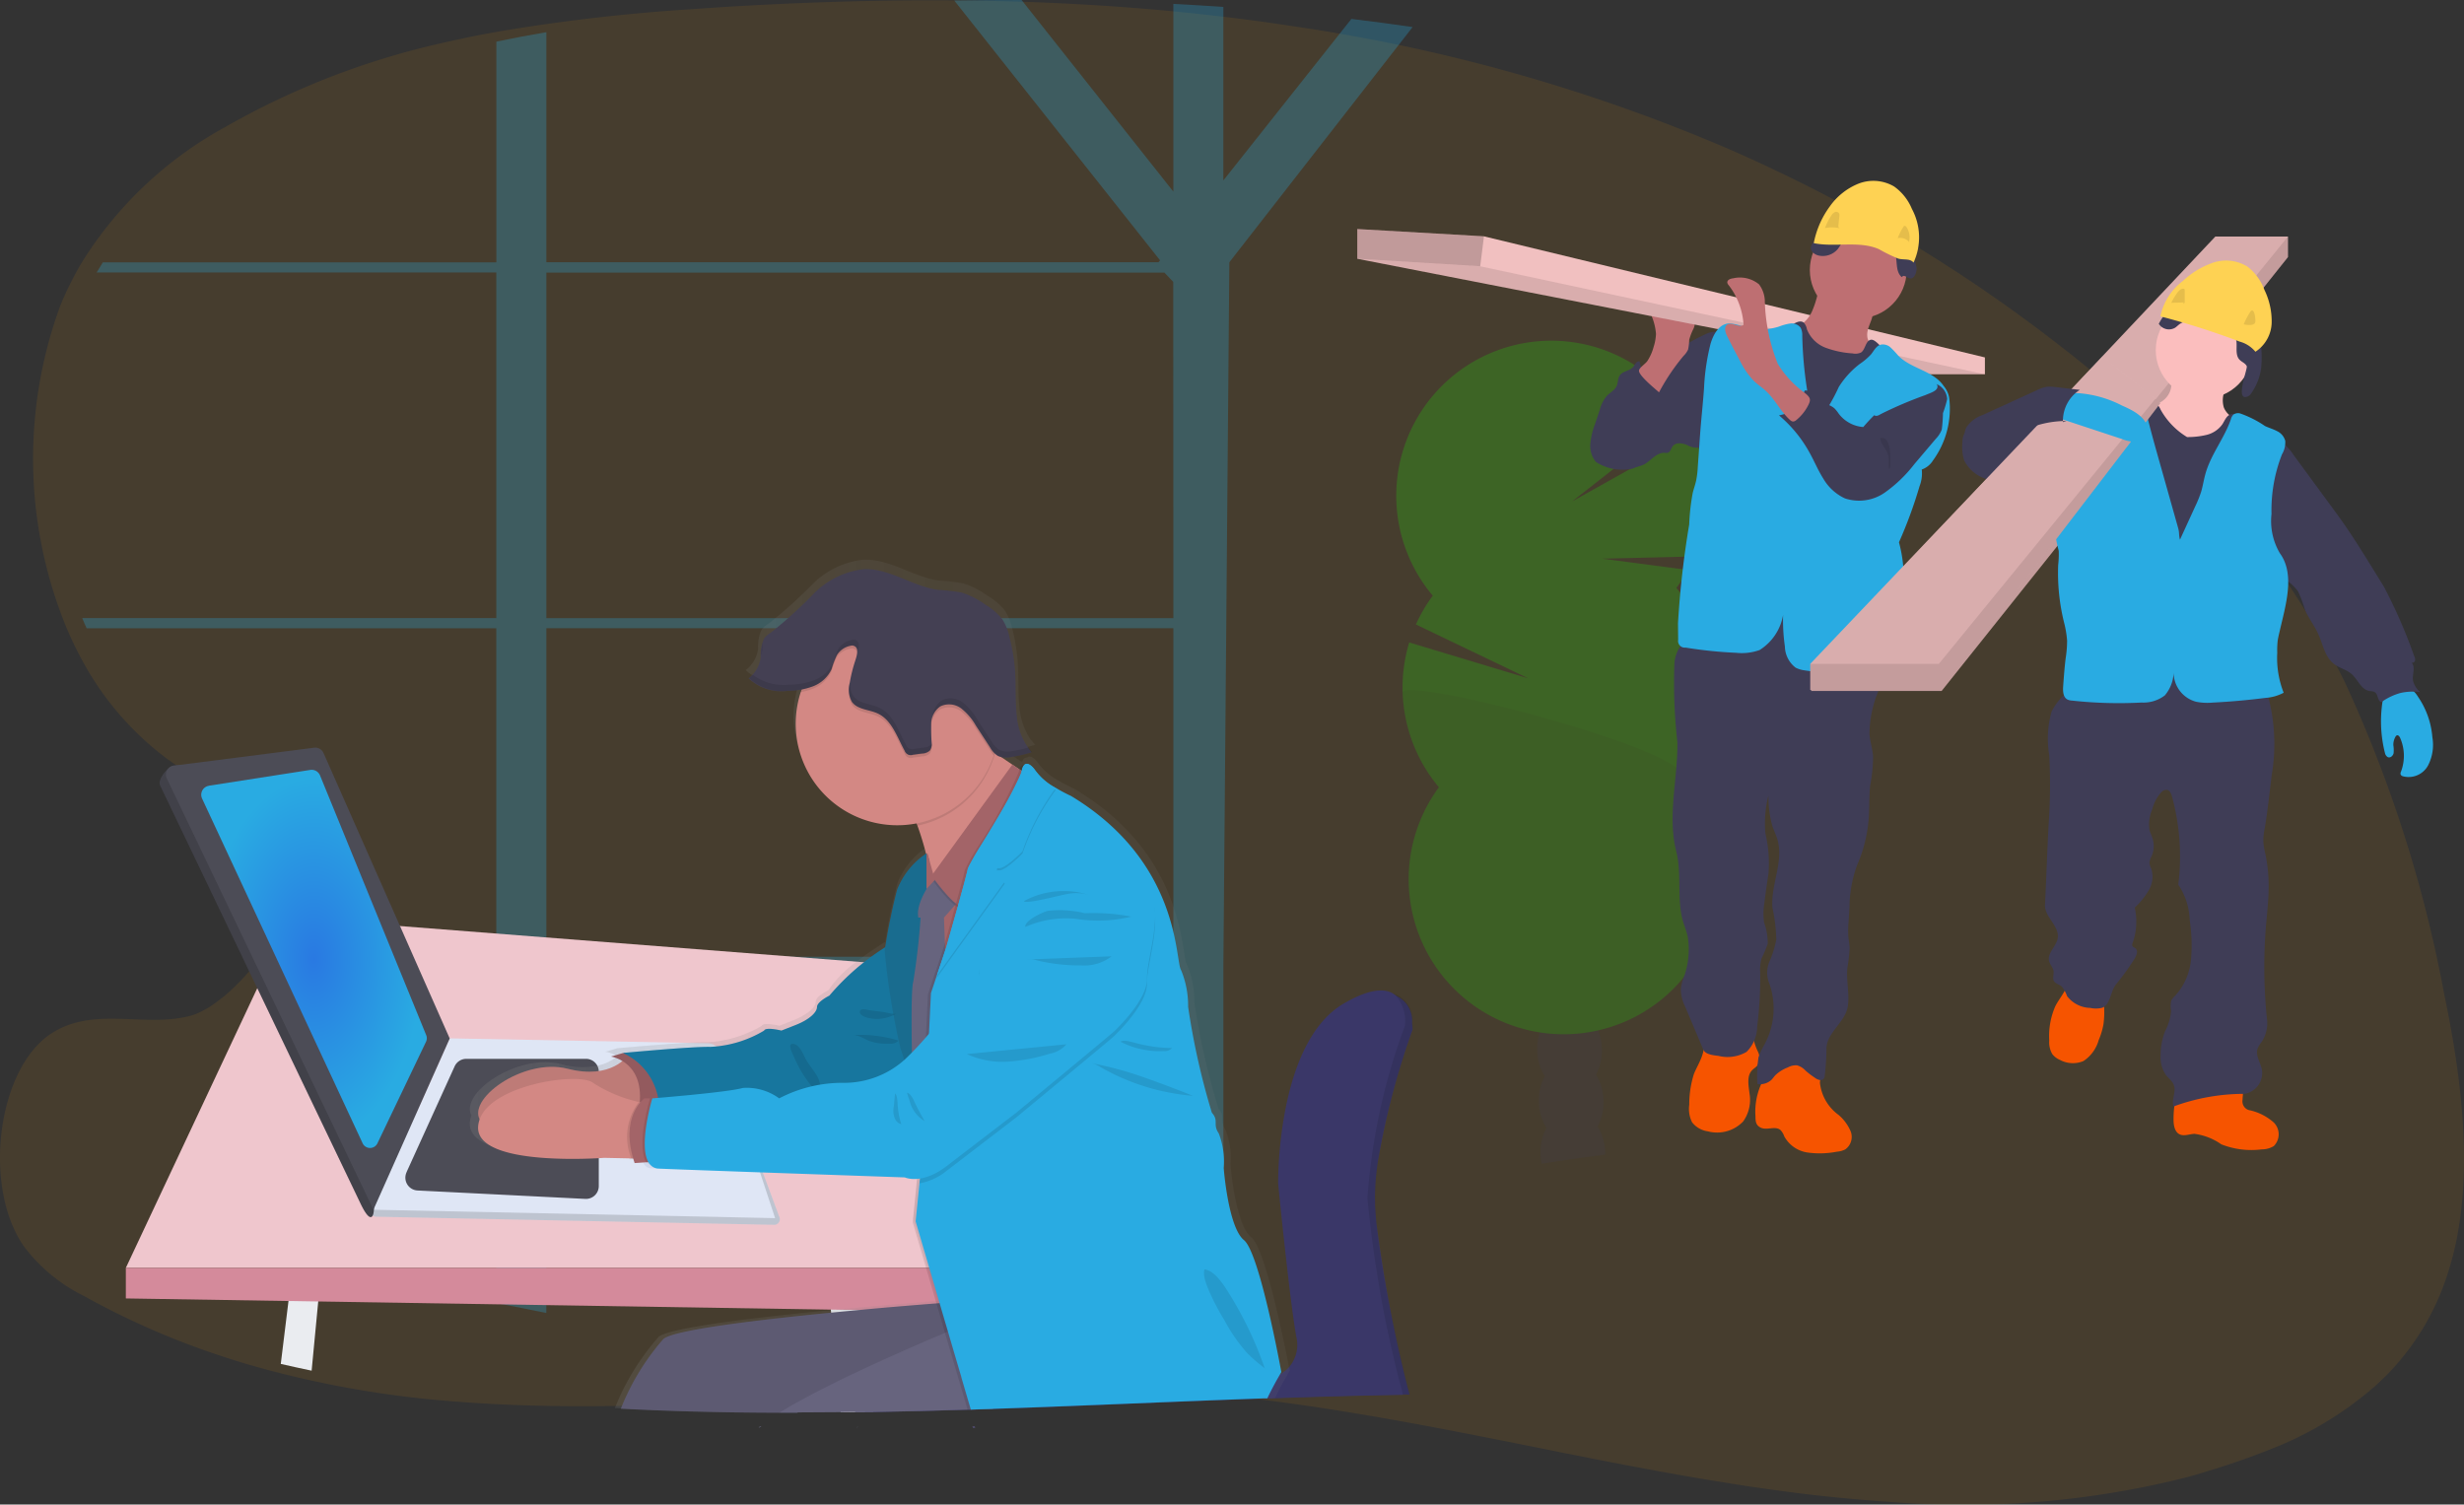 <svg xmlns="http://www.w3.org/2000/svg" xmlns:xlink="http://www.w3.org/1999/xlink" width="87.819" height="53.623" viewBox="0 0 87.819 53.623">
  <rect x="0" y="0" width="87.819" height="53.623" fill="#333333" stroke="none"/>
  <defs>
    <radialGradient id="radial-gradient" cx="0.5" cy="0.5" r="0.5" gradientUnits="objectBoundingBox">
      <stop offset="0" stop-color="#2979e2"/>
      <stop offset="0.96" stop-color="#29abe2"/>
      <stop offset="1" stop-color="#29abe2"/>
    </radialGradient>
    <linearGradient id="linear-gradient" y1="0.5" x2="1" y2="0.5" gradientUnits="objectBoundingBox">
      <stop offset="0" stop-color="gray" stop-opacity="0.251"/>
      <stop offset="0.54" stop-color="gray" stop-opacity="0.122"/>
      <stop offset="1" stop-color="gray" stop-opacity="0.102"/>
    </linearGradient>
  </defs>
  <g id="グループ_3839" data-name="グループ 3839" transform="translate(-4997.286 -12686.311)">
    <g id="グループ_3699" data-name="グループ 3699" transform="translate(4997.286 12686.311)">
      <g id="undraw_design_tools_-42-tf" transform="translate(0 0)">
        <path id="パス_5080" data-name="パス 5080" d="M105.114,255.027A9.022,9.022,0,0,1,103.379,258c-.1.117-.207.231-.314.341q-.215.216-.441.423a12.607,12.607,0,0,1-3.873,2.311q-.546.216-1.1.405-.464.16-.929.3l-.353.108c-.118.037-.253.072-.377.108l-.179.048a32.557,32.557,0,0,1-10.486.855l-.167-.012-.268-.019q-1.074-.08-2.151-.2l-.272-.031-.12-.014q-.6-.072-1.207-.158-.8-.108-1.593-.238l-.069-.011-.056-.01h0c-1.9-.3-3.8-.671-5.7-1.047l-.269-.054-.484-.1-.407-.081h0l-.121-.024q-.964-.193-1.928-.381l-.1-.021c-1.207-.236-2.421-.463-3.631-.67l-.158-.027h0q-.743-.126-1.485-.24l-.377-.057-.5-.072c-1.39-.2-2.78-.354-4.167-.453q-1-.071-2.005-.108-.83-.027-1.66-.031-1.126-.008-2.256.018H54c-1.061.025-2.125.068-3.19.12l-.192.009h-.063c-2.263.114-4.526.266-6.784.375l-.551.026h-.08q-1.177.054-2.351.083h-.466l-.35.007q-.545.008-1.089.009h-.444c-1.329-.005-2.653-.047-3.969-.145l-.146-.012a36.064,36.064,0,0,1-7.567-1.345q-.385-.115-.769-.241a28.106,28.106,0,0,1-5.039-2.188,5.982,5.982,0,0,1-2.137-1.771c-1.491-2.155-.931-6.375,1.009-7.6,1.517-.96,3.294-.179,4.926-.612a1.932,1.932,0,0,0,.3-.108,3.566,3.566,0,0,0,.6-.356c.066-.047.133-.1.2-.151a5.178,5.178,0,0,0,.447-.39,7.781,7.781,0,0,0,.679-.736q.143-.175.279-.362a7.644,7.644,0,0,0,.824-1.408,5.942,5.942,0,0,0,.226-.608c.035-.108.067-.224.094-.336a4.256,4.256,0,0,0,.09-.5,2.892,2.892,0,0,0-.594-2.239,1.79,1.79,0,0,0-.151-.163,2.287,2.287,0,0,0-.327-.27c-.046-.031-.094-.061-.142-.09a14.691,14.691,0,0,0-2.329-.862h0a3.38,3.38,0,0,1-.667-.331c-.137-.09-.272-.185-.406-.284h0l-.035-.028h0a10.728,10.728,0,0,1-2.942-3.448,12.255,12.255,0,0,1-.548-1.136c-.051-.118-.1-.24-.146-.362a15.833,15.833,0,0,1-.083-11.15,11.564,11.564,0,0,1,.558-1.17q.1-.184.206-.362a13.814,13.814,0,0,1,5.1-4.82,27.889,27.889,0,0,1,7.959-3.049q.83-.189,1.66-.338a65.574,65.574,0,0,1,6.986-.817q3.264-.236,6.557-.3,1.116-.022,2.234-.018,2.519,0,5.038.139.83.045,1.66.108,2.128.157,4.248.431,1.018.131,2.032.29a61.974,61.974,0,0,1,15.12,4.286q.834.36,1.66.754a54.3,54.3,0,0,1,6.065,3.348q.281.18.56.362,1.855,1.215,3.657,2.619a41.9,41.9,0,0,1,4.572,4.094q.854.894,1.66,1.866a31.094,31.094,0,0,1,2.649,3.732q.109.18.215.362.552.947,1.049,1.962a46.939,46.939,0,0,1,3.5,10.977C105.764,248.085,106.233,251.878,105.114,255.027Z" transform="translate(-17.965 -209.369)" fill="#f69c00" opacity="0.1"/>
        <path id="パス_5081" data-name="パス 5081" d="M88.414,218.658l6.532-8.384q-1.089-.159-2.182-.29L88.2,215.741v-6.184q-.891-.062-1.782-.108v6.69l-5.409-6.829q-1.2,0-2.4.018l7.335,9.26-.054.069H64.072v-8.2q-.891.15-1.782.338v7.865H48.265q-.114.178-.221.362H62.288V231.34H47.53c.05.122.1.243.157.362h14.6V243.41H55.106q-.146.187-.3.362h7.482v11.981q.891.169,1.782.353V243.772H86.419v15.012q.891,0,1.782.031V243.772ZM86.419,243.41H64.072V231.7H86.419Zm0-12.067H64.072V219.027H86.1l.314.33ZM88.2,243.41v0Zm0-12.067Z" transform="translate(-44.599 -209.31)" fill="#29abe2" opacity="0.28"/>
        <path id="パス_5082" data-name="パス 5082" d="M315.052,679.24a.155.155,0,0,1-.012.036h0a.1.1,0,0,1,.013-.036Z" transform="translate(-284.486 -628.394)" fill="#eaecf0"/>
        <path id="パス_5083" data-name="パス 5083" d="M307.29,635.235h-.666l-.5.006-.055-.568-.051-.539-.235-2.458-.008-.075v-.033l-.066-.692,1.006-.377.123,1,.009.074v.009l.249,2.036.076.625.044.363.038.311v.011Z" transform="translate(-276.161 -584.905)" fill="#eaecf0"/>
        <path id="パス_5084" data-name="パス 5084" d="M335.28,507.2l.012.036h-.08l-.012-.036Z" transform="translate(-300.539 -456.355)" fill="#3a3768"/>
        <path id="パス_5085" data-name="パス 5085" d="M439.4,679.55Z" transform="translate(-395.447 -628.67)" fill="#3a3768"/>
        <path id="パス_5086" data-name="パス 5086" d="M337.116,537.4v.046a27.731,27.731,0,0,0-1.246,4.759q-.031.216-.052.431c-.015.152-.027.3-.033.445-.009.169-.011.333-.006.489v.108c0,.072.008.147.012.223s.011.153.017.233.013.15.02.226a49.789,49.789,0,0,0,1.112,5.841s.029.094.067.253h-.243c-1.516.025-3.035.068-4.555.12l-.274.009h-.091c-3.232.114-6.464.266-9.688.375l-.788.026h-.114q-1.681.054-3.358.083h-.3a1.811,1.811,0,0,1,.261-.294,1.886,1.886,0,0,1,.264-.2,5.94,5.94,0,0,1,1.654-.71,1.319,1.319,0,0,1,.378-.046l.754.015h.116l1.157.023,9.925.2h.025l.07-.014a1.848,1.848,0,0,0,.335-.119,1.176,1.176,0,0,0,.707-.914c0-.033.009-.069.011-.108a1.276,1.276,0,0,0,0-.157.536.536,0,0,0-.009-.115c-.009-.04-.011-.08-.018-.121-.239-1.337-.646-5.453-.646-5.453v.013s0-.176.01-.471v-.136c0-.066.008-.137.012-.215,0-.046.007-.094.01-.143.005-.072.012-.147.018-.224a.068.068,0,0,1,0-.014q.007-.073.013-.149v-.016c.161-1.589.666-4.1,2.263-5.037a2.208,2.208,0,0,1,1.571-.441.966.966,0,0,1,.622.943v.063a1.566,1.566,0,0,1,.015.182Z" transform="translate(-286.77 -500.751)" fill="#3a3768"/>
        <path id="パス_5087" data-name="パス 5087" d="M315.052,679.24a.155.155,0,0,1-.012.036h0a.1.1,0,0,1,.013-.036Z" transform="translate(-284.486 -628.394)" opacity="0.1"/>
        <path id="パス_5088" data-name="パス 5088" d="M335.28,507.2l.012.036h-.08l-.012-.036Z" transform="translate(-300.539 -456.355)" opacity="0.1"/>
        <path id="パス_5089" data-name="パス 5089" d="M439.4,679.55Z" transform="translate(-395.447 -628.67)" opacity="0.1"/>
        <path id="パス_5090" data-name="パス 5090" d="M337.054,537.061v.033a29.318,29.318,0,0,0-1.144,4.147h0q-.039.215-.071.417c-.011.069-.02.138-.03.207q-.031.216-.052.431c-.015.152-.027.3-.033.445-.009.169-.011.333-.007.489v.108c0,.072.008.147.012.223s.011.154.017.233.013.15.02.226.015.15.024.225c.034.3.078.625.127.95.337,2.195.961,4.653.961,4.653s.031.1.069.265H336.7c-1.516.025-3.035.068-4.555.12l-.274.009h-.091c-3.232.114-6.464.266-9.688.375l-.788.026h-.114q-1.681.054-3.358.083h-.306a1.852,1.852,0,0,1,.269-.3,1.778,1.778,0,0,1,.265-.207,6.007,6.007,0,0,1,1.654-.71,1.356,1.356,0,0,1,.378-.045l.754.015h.116l1.16.023,9.933.2h.017a.273.273,0,0,0,.078-.016,1.741,1.741,0,0,0,.337-.122,1.175,1.175,0,0,0,.7-.9c0-.033.009-.069.011-.108a1.276,1.276,0,0,0,0-.157.534.534,0,0,0-.009-.115c-.009-.04-.011-.087-.018-.133-.239-1.337-.646-5.453-.646-5.453s0-.176.01-.471v-.136c0-.066.008-.137.012-.215,0-.046.006-.094.01-.143.005-.072.012-.146.018-.224a.067.067,0,0,1,0-.014l.013-.149v-.016c.019-.2.045-.412.078-.635.224-1.56.784-3.6,2.181-4.417a2.248,2.248,0,0,1,1.545-.447.959.959,0,0,1,.646.962v.063A1.571,1.571,0,0,1,337.054,537.061Z" transform="translate(-286.707 -500.41)" opacity="0.1"/>
        <path id="パス_5091" data-name="パス 5091" d="M315.052,679.24a.155.155,0,0,1-.012.036h0a.1.1,0,0,1,.013-.036Z" transform="translate(-284.486 -628.394)" fill="#3a3768"/>
        <path id="パス_5092" data-name="パス 5092" d="M335.28,507.2l.012.036h-.08l-.012-.036Z" transform="translate(-300.539 -456.355)" fill="#3a3768"/>
        <path id="パス_5093" data-name="パス 5093" d="M439.4,679.55Z" transform="translate(-395.447 -628.67)" fill="#3a3768"/>
        <path id="パス_5094" data-name="パス 5094" d="M333.8,536.249a22.129,22.129,0,0,0-1.338,6.141,42.514,42.514,0,0,0,1.166,6.62s.047.152.1.394c-1.516.025-3.035.068-4.555.12l-.274.009h-.09c-3.232.114-6.464.266-9.688.375l-.788.026h-.114q-1.681.054-3.358.083h-.666a1.939,1.939,0,0,1,.591-.622l.029-.02a6,6,0,0,1,1.653-.7,1.358,1.358,0,0,1,.378-.045l1,.019h.116l1.2.024,9.67.193a1.629,1.629,0,0,0,.4-.13,1.151,1.151,0,0,0,.123-.066h0a1.294,1.294,0,0,0,.323-.264,1.221,1.221,0,0,0,.249-1.078c-.24-1.337-.646-5.453-.646-5.453s-.069-5.008,2.332-6.414c.97-.568,1.515-.548,1.82-.323a.2.2,0,0,1,.026.019A1.4,1.4,0,0,1,333.8,536.249Z" transform="translate(-283.727 -499.69)" fill="#3a3768"/>
        <path id="パス_5095" data-name="パス 5095" d="M125.713,631.007l-.039.4-.235,2.466q-.551-.115-1.1-.241l.275-2.242.093-.762Z" transform="translate(-114.332 -585.021)" fill="#eaecf0"/>
        <path id="パス_5096" data-name="パス 5096" d="M55.12,351.278l5.868-12.488,23.635,1.843L86.8,351.278Z" transform="translate(-50.635 -306.089)" fill="#efc6cd"/>
        <path id="パス_5097" data-name="パス 5097" d="M55.12,455.789V454.7H86.8v1.592Z" transform="translate(-50.635 -409.511)" fill="#d48a9b"/>
        <path id="パス_5098" data-name="パス 5098" d="M154.05,559.191l14.174.289a.2.2,0,0,0,.191-.258l-2.21-5.96-9.547-.182-2.824,5.781a.235.235,0,0,0,.215.33Z" transform="translate(-140.631 -515.826)" fill="#dfe6f5"/>
        <path id="パス_5099" data-name="パス 5099" d="M154.05,559.191l14.174.289a.2.2,0,0,0,.191-.258l-2.21-5.96-9.547-.182-2.824,5.781a.235.235,0,0,0,.215.33Z" transform="translate(-140.631 -515.826)" opacity="0.15"/>
        <path id="パス_5100" data-name="パス 5100" d="M154.94,556.944l14.321.3-1.947-5.9a.486.486,0,0,0-.451-.334l-9.2-.174Z" transform="translate(-141.635 -513.828)" fill="#dfe6f5"/>
        <path id="パス_5101" data-name="パス 5101" d="M165.584,561.614l1.716-3.776a.458.458,0,0,1,.416-.267h4.265a.456.456,0,0,1,.456.456v4.08a.457.457,0,0,1-.478.456l-5.983-.3a.456.456,0,0,1-.392-.643Z" transform="translate(-151.096 -519.833)" fill="#4c4c56"/>
        <path id="パス_5102" data-name="パス 5102" d="M244,570.138l.073-2.155a.331.331,0,0,1,.33-.323h1.261a.33.33,0,0,1,.323.274l.371,2.143a.331.331,0,0,1-.323.387l-1.706.015a.33.33,0,0,1-.329-.341Z" transform="translate(-221.098 -528.836)" fill="#d1d9ec"/>
        <path id="パス_5103" data-name="パス 5103" d="M84.758,457.273l4.752-.4a.323.323,0,0,1,.338.191l4.494,10.172-2.508,5.631c.079-.177.137,1.2-.431.006l-7.142-14.9C84.165,457.778,84.535,457.3,84.758,457.273Z" transform="translate(-78.557 -429.986)" fill="#4c4c56"/>
        <path id="パス_5104" data-name="パス 5104" d="M84.758,457.273l4.752-.4a.323.323,0,0,1,.338.191l4.494,10.172-2.508,5.631c.079-.177.137,1.2-.431.006l-7.142-14.9C84.165,457.778,84.535,457.3,84.758,457.273Z" transform="translate(-78.557 -429.986)" opacity="0.15"/>
        <path id="パス_5105" data-name="パス 5105" d="M86.617,455.275l4.994-.638a.323.323,0,0,1,.338.191L96.445,465l-2.719,6.1-7.363-15.366a.323.323,0,0,1,.255-.462Z" transform="translate(-80.417 -427.987)" fill="#4c4c56"/>
        <path id="パス_5106" data-name="パス 5106" d="M98.284,462.529l3.61-.562a.323.323,0,0,1,.35.2l3.782,9.251a.293.293,0,0,1-.006.237l-1.731,3.618a.292.292,0,0,1-.529,0l-5.72-12.282a.323.323,0,0,1,.245-.459Z" transform="translate(-90.836 -434.526)" fill="url(#radial-gradient)"/>
        <path id="パス_5107" data-name="パス 5107" d="M439.4,679.55Z" transform="translate(-395.447 -628.67)" fill="#fff"/>
        <path id="パス_5108" data-name="パス 5108" d="M216.1,421.377s-.074.123-.183.323l-.01.018c-.1.172-.215.4-.336.646l-.274.009h-.09c-3.232.114-6.464.266-9.688.375l-.788.026h-.114q-1.681.054-3.358.083h-.666l-.5.006q-.779.008-1.555.009h-.616c-1.9-.005-3.789-.047-5.668-.145l-.209-.012a8.707,8.707,0,0,1,1.567-2.543c.415-.323,3.394-.682,6.134-.945l.289-.028h.006l.765-.071c1.048-.1,2-.173,2.678-.226l.062-.005-.353-1.185-.512-1.724.145-1.448.012-.116h-.016a.952.952,0,0,1-.431-.054l-5.117-.177h-.093l-1.965-.07h0c-1.054-.038-1.8-.066-1.832-.071a.463.463,0,0,1-.09-.025.406.406,0,0,1-.125-.075.5.5,0,0,1-.108-.129h-.069l-.278.018-.141.01c-.005-.015-.01-.03-.015-.044-.013-.042-.026-.082-.038-.123h-.074l-.97-.021h-.017a12.081,12.081,0,0,1-3.809-.285h0c-.479-.175-.8-.439-.774-.834a.9.9,0,0,1,.056-.263c-.42-.785,1.632-2.218,3.2-1.823a2.769,2.769,0,0,0,1.3.054,1.672,1.672,0,0,0,.646-.294c.019-.014.037-.028.053-.042-.026-.016-.053-.03-.078-.043a1.2,1.2,0,0,0-.342-.118l.424-.124h.006s1.508-.138,2.49-.193h.006c.292-.015.539-.025.685-.02a4.218,4.218,0,0,0,1.96-.586c.054-.142.629,0,.629,0l.5-.2c.5-.2.791-.461.791-.657s.449-.408.449-.408a4.248,4.248,0,0,1,1.017-1.029c.361-.279.736-.528,1.014-.7a20.451,20.451,0,0,1,.431-2.073,2.7,2.7,0,0,1,.994-1.262l.078-.052a5.586,5.586,0,0,0-.237-.789.608.608,0,0,0-.026-.065c-.022-.051-.044-.1-.067-.147l-.033-.065c-.055.011-.108.02-.166.028a3.775,3.775,0,0,1-.539.04,3.7,3.7,0,0,1-3.572-2.694v-.006a3.648,3.648,0,0,1-.129-.97,3.547,3.547,0,0,1,.123-.931h0c.016-.065.036-.128.056-.192a.17.17,0,0,1,.008-.022c.01-.029.019-.059.03-.088a3.777,3.777,0,0,1-.482.042h-.108a2.279,2.279,0,0,1-.9-.15h0a1.224,1.224,0,0,1-.2-.108l-.009-.006a1.013,1.013,0,0,1-.222-.176,1.142,1.142,0,0,0,.439-.763,1.406,1.406,0,0,1,.129-.682.978.978,0,0,1,.252-.215,16.1,16.1,0,0,0,1.546-1.39,3.02,3.02,0,0,1,1.842-.884c.935-.029,1.758.622,2.685.745a7.269,7.269,0,0,1,.854.1,2.942,2.942,0,0,1,.867.44,2.178,2.178,0,0,1,.618.526,1.854,1.854,0,0,1,.252.6,6.66,6.66,0,0,1,.215,1.38c.025.488,0,.979.052,1.464a2.511,2.511,0,0,0,.414,1.178h.014a1.616,1.616,0,0,0,.134.164c-.092.029-.183.055-.277.078a4.366,4.366,0,0,1-.473.094,1.38,1.38,0,0,1-.221.018.659.659,0,0,1-.153-.014l.095.064.263.177h0l.1.066.2.133c.045-.133.108-.168.18-.159.147-.138.365.161.365.161a2.163,2.163,0,0,0,.778.671,6.154,6.154,0,0,0,.553.289c4.026,2.4,3.771,5.989,4.008,6.274a3.258,3.258,0,0,1,.252,1.314,25.947,25.947,0,0,0,.862,3.8c.268.3.017.408.251.747a2.775,2.775,0,0,1,.18,1.243s.162,2.132.737,2.594c.516.415,1.206,3.9,1.342,4.618Z" transform="translate(-170.131 -372.531)" fill="url(#linear-gradient)"/>
        <path id="パス_5109" data-name="パス 5109" d="M194.959,556.44s-.559.88-2.143.475-3.679,1.127-3.081,1.883,4.454-.216,4.454-.216l1.479-.3-.1-1.232Z" transform="translate(-172.588 -518.824)" fill="#d38884"/>
        <path id="パス_5110" data-name="パス 5110" d="M194.959,556.44s-.559.88-2.143.475-3.679,1.127-3.081,1.883,4.454-.216,4.454-.216l1.479-.3-.1-1.232Z" transform="translate(-172.588 -518.824)" opacity="0.1"/>
        <path id="パス_5111" data-name="パス 5111" d="M234.689,555.706,234,555.67l-.422.123s1.338.194.97,2.007l1.443-.087Z" transform="translate(-211.802 -518.137)" fill="#a36468"/>
        <path id="パス_5112" data-name="パス 5112" d="M234.689,555.706,234,555.67l-.422.123s1.338.194.97,2.007l1.443-.087Z" transform="translate(-211.802 -518.137)" opacity="0.1"/>
        <path id="パス_5113" data-name="パス 5113" d="M247.271,518.36a8.614,8.614,0,0,0-2.412,1.973s-.44.215-.44.405-.282.457-.775.646l-.493.194s-.564-.141-.616,0a4.1,4.1,0,0,1-1.919.581c-.635-.017-3.116.216-3.116.216a2.205,2.205,0,0,1,1.25,2.447l5.863-.246,2.217-.493,1.3-1.3Z" transform="translate(-215.3 -484.847)" fill="#157097"/>
        <path id="パス_5114" data-name="パス 5114" d="M247.271,518.36a8.614,8.614,0,0,0-2.412,1.973s-.44.215-.44.405-.282.457-.775.646l-.493.194s-.564-.141-.616,0a4.1,4.1,0,0,1-1.919.581c-.635-.017-3.116.216-3.116.216a2.205,2.205,0,0,1,1.25,2.447l5.863-.246,2.217-.493,1.3-1.3Z" transform="translate(-215.3 -484.847)" fill="#29abe2" opacity="0.1"/>
        <path id="パス_5115" data-name="パス 5115" d="M195.908,567.074l-.83-.016-.97-.02s-4.579.352-4.49-1.112,3.611-1.978,4.1-1.558a5.078,5.078,0,0,0,1.624.679c.125.033.2.052.2.052Z" transform="translate(-172.577 -525.771)" fill="#d38884"/>
        <path id="パス_5116" data-name="パス 5116" d="M240.06,573.894l-.83-.016a2.028,2.028,0,0,1,.27-2.008c.125.033.2.052.2.052Z" transform="translate(-216.729 -532.592)" opacity="0.1"/>
        <path id="パス_5117" data-name="パス 5117" d="M241.137,572.868l-.862.06-.409.028c-.563-1.655.347-2.307.347-2.307h.269l.441.053Z" transform="translate(-217.247 -531.503)" fill="#a36468"/>
        <path id="パス_5118" data-name="パス 5118" d="M332.756,454.018l-1.021,1.939a10.789,10.789,0,0,0-.611-2.89.82.82,0,0,0-.411-.456c-.431-.136,2.047-2.852,2.047-2.852a9.861,9.861,0,0,1,1.138.719c.639.431,1.408.957,1.925,1.293C336.8,452.4,332.756,454.018,332.756,454.018Z" transform="translate(-298.425 -423.638)" fill="#d38884"/>
        <path id="パス_5119" data-name="パス 5119" d="M325.59,489.62a2.754,2.754,0,0,0-1.049,1.3,21.734,21.734,0,0,0-.441,2.166,25.155,25.155,0,0,0,.564,3.485,29.736,29.736,0,0,1,.927,3.485l.711-.475-.933-4.19S325.989,490.009,325.59,489.62Z" transform="translate(-292.569 -459.204)" fill="#1c789f"/>
        <path id="パス_5120" data-name="パス 5120" d="M325.59,489.62a2.754,2.754,0,0,0-1.049,1.3,21.734,21.734,0,0,0-.441,2.166,25.155,25.155,0,0,0,.564,3.485,29.736,29.736,0,0,1,.927,3.485l.711-.475-.933-4.19S325.989,490.009,325.59,489.62Z" transform="translate(-292.569 -459.204)" opacity="0.1"/>
        <path id="パス_5121" data-name="パス 5121" d="M319.144,332.864h-4.1l.665-6.474h3.439Z" transform="translate(-282.551 -295.025)" fill="#a36468"/>
        <path id="パス_5122" data-name="パス 5122" d="M282.483,679.24h.05l-.093.036Z" transform="translate(-255.398 -628.394)" fill="#67647e"/>
        <path id="パス_5123" data-name="パス 5123" d="M249.472,638.6l-.8.308-.108.04-2.89,1.111-1.1.423-1.5.576h-.612c-1.9-.005-3.789-.047-5.668-.145a8.53,8.53,0,0,1,1.52-2.489c.405-.323,3.3-.672,5.979-.935.334-.032.664-.064.985-.093l.076-.008c1.062-.1,2.023-.176,2.694-.229l.108-.009.843-.065.088-.088.108.461.089.368Z" transform="translate(-214.666 -590.705)" fill="#67647e"/>
        <path id="パス_5124" data-name="パス 5124" d="M282.483,679.24h.05l-.093.036Z" transform="translate(-255.398 -628.394)" opacity="0.1"/>
        <path id="パス_5125" data-name="パス 5125" d="M249.472,638.6l-.8.308-.108.04-2.89,1.111-1.1.423-1.5.576h-.612c-1.9-.005-3.789-.047-5.668-.145a8.53,8.53,0,0,1,1.52-2.489c.405-.323,3.3-.672,5.979-.935.334-.032.664-.064.985-.093l.076-.008c1.062-.1,2.023-.176,2.694-.229l.108-.009.843-.065.088-.088.108.461.089.368Z" transform="translate(-214.666 -590.705)" opacity="0.1"/>
        <path id="パス_5126" data-name="パス 5126" d="M282.483,679.24h.05l-.093.036Z" transform="translate(-255.398 -628.394)" fill="#67647e"/>
        <path id="パス_5127" data-name="パス 5127" d="M315.052,679.24a.155.155,0,0,1-.012.036h0a.1.1,0,0,1,.013-.036Z" transform="translate(-284.486 -628.394)" fill="#67647e"/>
        <path id="パス_5128" data-name="パス 5128" d="M335.292,507.236h-.08l-.012-.036h.08Z" transform="translate(-300.539 -456.355)" fill="#67647e"/>
        <path id="パス_5129" data-name="パス 5129" d="M297.1,641.3l-.067,2.217v.131l-.033,1.1-.788.026H296.1q-1.681.054-3.358.083h-.666l-.5.006q-.779.008-1.555.009h-.62c.56-.347,1.285-.729,2.065-1.112.35-.172.713-.344,1.077-.513.97-.45,1.951-.876,2.752-1.215l.1-.043c.31-.131.592-.249.832-.348.519-.215.849-.345.872-.353Z" transform="translate(-261.608 -594.532)" fill="#67647e"/>
        <path id="パス_5130" data-name="パス 5130" d="M292.987,553.07a4.047,4.047,0,0,0,.742,1.177c.053.052.144.1.192.042a.137.137,0,0,0,.02-.08,1.027,1.027,0,0,0-.194-.549c-.108-.166-.235-.317-.331-.489s-.206-.5-.421-.549C292.719,552.562,292.925,552.942,292.987,553.07Z" transform="translate(-264.691 -515.411)" opacity="0.1"/>
        <path id="パス_5131" data-name="パス 5131" d="M333.894,450.449c-.015.054-.031.108-.049.159a3.63,3.63,0,0,1-2.721,2.43.82.82,0,0,0-.411-.456c-.431-.136,2.047-2.852,2.047-2.852A11.48,11.48,0,0,1,333.894,450.449Z" transform="translate(-298.425 -423.611)" opacity="0.1"/>
        <path id="パス_5132" data-name="パス 5132" d="M301.783,416.757a3.619,3.619,0,1,1-1.06-2.567A3.627,3.627,0,0,1,301.783,416.757Z" transform="translate(-266.185 -390.955)" fill="#d38884"/>
        <path id="パス_5133" data-name="パス 5133" d="M335.745,496.79s-.754.916-.634,1.515h.915l.669-.754Z" transform="translate(-302.383 -465.601)" fill="#67647e"/>
        <path id="パス_5134" data-name="パス 5134" d="M342.177,460.9l-2.877,3.955s.739,1.057,1.091,1.11,2.362-4.678,2.362-4.678Z" transform="translate(-306.132 -433.578)" opacity="0.1"/>
        <path id="パス_5135" data-name="パス 5135" d="M342.508,460.24,339.63,464.2s.739,1.056,1.091,1.109,2.362-4.677,2.362-4.677Z" transform="translate(-306.426 -432.989)" fill="#a36468"/>
        <path id="パス_5136" data-name="パス 5136" d="M333.343,507.26a24.991,24.991,0,0,1-.282,2.658c-.141.441,0,4.488,0,4.488l1.321-.545-.229-6.215Z" transform="translate(-300.509 -474.943)" fill="#67647e"/>
        <path id="パス_5137" data-name="パス 5137" d="M335.28,507.2l.012.036h-.08l-.012-.036Z" transform="translate(-300.539 -456.355)" opacity="0.1"/>
        <path id="パス_5138" data-name="パス 5138" d="M439.4,679.55Z" transform="translate(-395.447 -628.67)" opacity="0.1"/>
        <path id="パス_5139" data-name="パス 5139" d="M346.394,482.049l-.066.108c-.041.067-.085.15-.142.255l-.008.013c-.08.148-.175.329-.27.526-3.232.114-6.464.266-9.688.375l-.788.026h-.114l-.338-1.142V482.2l-.036-.121-.215-.718-.215-.729-.223-.778-.082-.282-.022-.071-.351-1.2-.476-1.624.154-1.549h0l.011-.117.139-1.388.019-.412h0l.011-.215v-.061h0l.024-.5.071-1.487.037-.761h0l.006-.115h0l.073-1.527.208-.624.108-.31.239-.721.052-.178h0c.075-.27.227-.8.37-1.319h0l.013-.044h0l.01-.033.1-.365.126-.469c.047-.18.079-.308.086-.352a6.91,6.91,0,0,1,.483-.862h0a16.857,16.857,0,0,0,1.442-2.642.046.046,0,0,0,0-.011.533.533,0,0,1,.023-.079c.044-.131.108-.167.175-.158a.216.216,0,0,1,.085.033.677.677,0,0,1,.168.162,2.145,2.145,0,0,0,.762.665l.058.033.034.02c.248.141.448.232.448.232,3.943,2.377,3.7,5.933,3.926,6.214a3.333,3.333,0,0,1,.247,1.3,25.92,25.92,0,0,0,.845,3.771c.264.3.018.405.247.74a2.74,2.74,0,0,1,.176,1.221s.158,2.112.722,2.57S346.394,482.049,346.394,482.049Z" transform="translate(-300.832 -433.113)" opacity="0.1"/>
        <path id="パス_5140" data-name="パス 5140" d="M347.383,481.692l-.047.082h0c-.038.067-.1.172-.17.3l-.008.015c-.082.152-.179.336-.275.539h-.091c-3.232.114-6.464.266-9.688.375l-.788.026-.337-1.146v-.012l-.036-.121-.223-.754-.215-.733-.216-.732-.085-.293h0l-.368-1.258-.487-1.658.135-1.348.018-.18.149-1.531h0l.057-1.194.07-1.443.018-.378.02-.437.009-.184.07-1.442.208-.623.089-.268.209-.63.044-.134s.2-.708.4-1.409c.008-.026.015-.052.022-.078.017-.06.033-.121.051-.18h0c.017-.06.033-.12.048-.179.055-.2.108-.379.144-.53.053-.2.088-.34.1-.387a6.352,6.352,0,0,1,.492-.877,19.6,19.6,0,0,0,1.41-2.547.815.815,0,0,0,.022-.079h0a.41.41,0,0,1,.094-.215c.144-.139.359.159.359.159a2.134,2.134,0,0,0,.762.665,5.712,5.712,0,0,0,.539.286c3.943,2.377,3.7,5.933,3.926,6.216a3.331,3.331,0,0,1,.247,1.3,25.927,25.927,0,0,0,.845,3.771c.264.3.018.405.247.739a2.785,2.785,0,0,1,.176,1.233s.158,2.113.722,2.571S347.383,481.692,347.383,481.692Z" transform="translate(-301.715 -432.79)" fill="#29abe2"/>
        <path id="パス_5141" data-name="パス 5141" d="M345.606,461.567a8.326,8.326,0,0,0-1.185,2.263s-.616.635-.846.6.215.475.215.475l-2.421,3.355.344-1.031s.722-2.535.754-2.764,1.785-2.845,1.924-3.5c.108-.527.453-.053.453-.053A2.147,2.147,0,0,0,345.606,461.567Z" transform="translate(-307.979 -433.41)" opacity="0.1"/>
        <path id="パス_5142" data-name="パス 5142" d="M345.606,460.869a8.358,8.358,0,0,0-1.185,2.257s-.616.634-.846.6.215.475.215.475l-2.421,3.355.344-1.031s.722-2.535.754-2.765,1.785-2.844,1.924-3.5c.108-.528.453-.053.453-.053A2.126,2.126,0,0,0,345.606,460.869Z" transform="translate(-307.979 -432.782)" fill="#29abe2"/>
        <path id="パス_5143" data-name="パス 5143" d="M343.683,494.358c.018.769-1.109,1.82-1.161,1.881s-3.5,2.909-3.5,2.909l-2.478,1.9a2.105,2.105,0,0,1-.97.448l.169-1.7.167-3.448a3.938,3.938,0,0,0,.77-1.028c.017-.3.646-.616.646-.616s.441-.37.37-.581a4.675,4.675,0,0,1,.234-1.223,3.433,3.433,0,0,1,3.116-3.151,20.28,20.28,0,0,1,2.43,1.161C344.475,491.509,343.666,493.59,343.683,494.358Z" transform="translate(-302.804 -459.32)" opacity="0.1"/>
        <path id="パス_5144" data-name="パス 5144" d="M244.953,572.868l-.862.06c-.364-.62.137-2.279.137-2.279h.07l.441.053Z" transform="translate(-221.063 -531.503)" opacity="0.1"/>
        <path id="パス_5145" data-name="パス 5145" d="M259.981,488.13a3.435,3.435,0,0,0-3.116,3.151,4.676,4.676,0,0,0-.229,1.215c.07.211-.37.581-.37.581s-.634.317-.646.616A11.588,11.588,0,0,1,254,495.627a3.224,3.224,0,0,1-2.217.84,4.875,4.875,0,0,0-2.271.554,1.944,1.944,0,0,0-1.3-.37c-.549.158-3.221.37-3.221.37s-.71,2.353.176,2.5c.108.017,8.824.317,8.824.317s.6.281,1.493-.405,2.478-1.9,2.478-1.9,3.448-2.852,3.5-2.909,1.185-1.113,1.161-1.881.793-2.847-.216-3.448A20.312,20.312,0,0,0,259.981,488.13Z" transform="translate(-221.742 -457.874)" fill="#29abe2"/>
        <path id="パス_5146" data-name="パス 5146" d="M303.22,416.662a3.62,3.62,0,0,1-.178,1.124,1.526,1.526,0,0,1-.134-.184l-.505-.776a2.1,2.1,0,0,0-.514-.605.718.718,0,0,0-.754-.08.755.755,0,0,0-.323.6,6.868,6.868,0,0,0,.018.713.394.394,0,0,1-.066.257.422.422,0,0,1-.278.108l-.323.044a.232.232,0,0,1-.3-.148c-.268-.486-.454-1.089-.957-1.323-.31-.144-.72-.135-.919-.413a.9.9,0,0,1-.078-.678,5.356,5.356,0,0,1,.189-.767c.057-.177.184-.529-.1-.565a.743.743,0,0,0-.554.323,2.878,2.878,0,0,0-.19.5,1.2,1.2,0,0,1-.663.615,1.9,1.9,0,0,1-.457.124,3.627,3.627,0,0,1,7.079,1.114Z" transform="translate(-267.622 -390.86)" opacity="0.1"/>
        <path id="パス_5147" data-name="パス 5147" d="M282.255,398.652a2.942,2.942,0,0,0-.19.5,1.2,1.2,0,0,1-.662.615,2.546,2.546,0,0,1-.908.162,1.7,1.7,0,0,1-1.386-.446,1.135,1.135,0,0,0,.431-.754,1.4,1.4,0,0,1,.127-.677.97.97,0,0,1,.246-.208,16.032,16.032,0,0,0,1.515-1.377,2.955,2.955,0,0,1,1.8-.876c.915-.028,1.724.616,2.629.738a7.194,7.194,0,0,1,.836.095,2.853,2.853,0,0,1,.85.431,2.177,2.177,0,0,1,.607.522,1.876,1.876,0,0,1,.247.6,6.666,6.666,0,0,1,.215,1.367c.025.483,0,.97.052,1.45a2.3,2.3,0,0,0,.533,1.325,4.737,4.737,0,0,1-.734.169.764.764,0,0,1-.467-.037.821.821,0,0,1-.284-.307l-.505-.776a2.1,2.1,0,0,0-.514-.605.718.718,0,0,0-.754-.08.758.758,0,0,0-.323.6,6.857,6.857,0,0,0,.018.713.393.393,0,0,1-.066.258.424.424,0,0,1-.279.108l-.323.044a.232.232,0,0,1-.3-.148c-.268-.487-.454-1.089-.957-1.323-.31-.144-.72-.135-.919-.413a.9.9,0,0,1-.078-.678,5.355,5.355,0,0,1,.189-.767c.057-.177.184-.529-.1-.566A.744.744,0,0,0,282.255,398.652Z" transform="translate(-252.427 -375.306)" fill="#444053"/>
        <path id="パス_5148" data-name="パス 5148" d="M371.707,502.149a1.578,1.578,0,0,1,.815.042,2.98,2.98,0,0,0-2.352.207C370.225,502.524,371.5,502.178,371.707,502.149Z" transform="translate(-333.676 -470.283)" opacity="0.1"/>
        <path id="パス_5149" data-name="パス 5149" d="M372.444,508.572a5.04,5.04,0,0,0,1.975-.079,7.236,7.236,0,0,0-1.658-.122,3.8,3.8,0,0,0-1.322-.085c-.18.046-.843.351-.8.574A3.581,3.581,0,0,1,372.444,508.572Z" transform="translate(-334.095 -475.823)" opacity="0.1"/>
        <path id="パス_5150" data-name="パス 5150" d="M371.1,523.773a1,1,0,0,1,.412.043,6.3,6.3,0,0,0,1.517.167,1.587,1.587,0,0,0,1.095-.323Z" transform="translate(-334.506 -489.576)" opacity="0.1"/>
        <path id="パス_5151" data-name="パス 5151" d="M351.29,553.118a3.036,3.036,0,0,0,1.481.269,6.537,6.537,0,0,0,1.491-.287,1,1,0,0,0,.576-.331Z" transform="translate(-316.83 -515.55)" opacity="0.1"/>
        <path id="パス_5152" data-name="パス 5152" d="M392.785,559.2a7.915,7.915,0,0,0,3.288,1.018q-.876-.351-1.765-.665a12.772,12.772,0,0,0-1.859-.5A.943.943,0,0,1,392.785,559.2Z" transform="translate(-353.555 -521.162)" opacity="0.1"/>
        <path id="パス_5153" data-name="パス 5153" d="M403.023,551.9a2.782,2.782,0,0,0,.613.033.35.35,0,0,0,.3-.108,5.256,5.256,0,0,1-1.369-.2c-.128-.03-.359-.1-.467-.025A2.963,2.963,0,0,0,403.023,551.9Z" transform="translate(-362.166 -514.472)" opacity="0.1"/>
        <path id="パス_5154" data-name="パス 5154" d="M430.483,629.019a6.1,6.1,0,0,0,.823,1.185,6.033,6.033,0,0,0,.617.53,13.182,13.182,0,0,0-1.446-2.938c-.162-.224-.4-.545-.7-.586-.084.249.128.69.231.923A8.883,8.883,0,0,0,430.483,629.019Z" transform="translate(-386.847 -581.969)" opacity="0.1"/>
        <path id="パス_5155" data-name="パス 5155" d="M327.022,569.513a.732.732,0,0,0,.068.5.364.364,0,0,0,.2.141,2.443,2.443,0,0,1-.121-.588c-.024-.141,0-.405-.1-.51C327.048,569.209,327.039,569.362,327.022,569.513Z" transform="translate(-295.165 -530.085)" opacity="0.1"/>
        <path id="パス_5156" data-name="パス 5156" d="M331.581,569.1a1.148,1.148,0,0,0,.539.729,8.25,8.25,0,0,1-.414-.794c-.053-.082-.114-.2-.215-.216Q331.528,568.962,331.581,569.1Z" transform="translate(-299.163 -529.871)" opacity="0.1"/>
        <path id="パス_5157" data-name="パス 5157" d="M317.183,541.336a1.346,1.346,0,0,1-1.067.135c-.081-.024-.269-.108-.224-.226s.264-.037.353-.026l.469.059C316.8,541.289,317.113,541.377,317.183,541.336Z" transform="translate(-285.24 -505.21)" opacity="0.1"/>
        <path id="パス_5158" data-name="パス 5158" d="M313.21,549.569c.221-.028.419.125.626.208a1.9,1.9,0,0,0,.711.095.4.4,0,0,0,.332-.108A4.657,4.657,0,0,0,313.21,549.569Z" transform="translate(-282.853 -512.676)" opacity="0.1"/>
        <path id="パス_5159" data-name="パス 5159" d="M319.97,317.58h.036l.264.949-.3.319Z" transform="translate(-286.949 -287.165)" fill="#a36468"/>
        <g id="グループ_3692" data-name="グループ 3692" transform="translate(26.698 22.795)" opacity="0.1">
          <path id="パス_5160" data-name="パス 5160" d="M283.348,419.76a2.221,2.221,0,0,0-.048.469,1.039,1.039,0,0,0,.029-.151C283.342,419.974,283.341,419.866,283.348,419.76Z" transform="translate(-282.864 -419.665)"/>
          <path id="パス_5161" data-name="パス 5161" d="M282.949,419.1a.19.19,0,0,1,.177.215c.051-.179.079-.4-.141-.431a.74.74,0,0,0-.554.329,3.016,3.016,0,0,0-.19.5,1.2,1.2,0,0,1-.661.615,2.546,2.546,0,0,1-.908.162,1.835,1.835,0,0,1-1.293-.351,1.1,1.1,0,0,1-.128.116,1.7,1.7,0,0,0,1.387.446,2.545,2.545,0,0,0,.907-.162,1.2,1.2,0,0,0,.663-.615,2.945,2.945,0,0,1,.189-.5A.735.735,0,0,1,282.949,419.1Z" transform="translate(-279.25 -418.882)"/>
          <path id="パス_5162" data-name="パス 5162" d="M342.782,440.193a.764.764,0,0,1-.466-.037.831.831,0,0,1-.284-.307l-.505-.776a2.078,2.078,0,0,0-.513-.605.716.716,0,0,0-.754-.08.772.772,0,0,0-.329.6v.029a.681.681,0,0,1,.294-.422.718.718,0,0,1,.754.08,2.116,2.116,0,0,1,.514.605l.505.776a.814.814,0,0,0,.284.307.761.761,0,0,0,.465.037,4.774,4.774,0,0,0,.735-.169,1.576,1.576,0,0,1-.131-.163A4.62,4.62,0,0,1,342.782,440.193Z" transform="translate(-333.392 -436.22)"/>
          <path id="パス_5163" data-name="パス 5163" d="M315.361,434.616a.431.431,0,0,1-.278.108l-.323.044a.232.232,0,0,1-.3-.148c-.268-.487-.454-1.089-.957-1.323-.31-.144-.719-.135-.918-.413a.793.793,0,0,1-.1-.565c-.005.033-.013.066-.018.1a.9.9,0,0,0,.079.678c.2.278.609.268.918.413.5.234.69.836.958,1.323a.308.308,0,0,0,.124.148.316.316,0,0,0,.173.008l.323-.044a.422.422,0,0,0,.278-.108.387.387,0,0,0,.066-.258h0A.318.318,0,0,1,315.361,434.616Z" transform="translate(-308.869 -430.872)"/>
        </g>
      </g>
      <g id="undraw_under_construction_-46-pa" transform="translate(48.375 6.446)">
        <g id="グループ_3697" data-name="グループ 3697" transform="translate(1.391 5.698)" opacity="0.2">
          <path id="パス_5273" data-name="パス 5273" d="M518,739.009a2.045,2.045,0,0,0,.04.346q1.125-.179,2.263-.323v-.093a1.819,1.819,0,0,0-.269-.914,1,1,0,0,0-1.824.056,1.818,1.818,0,0,0-.209.928Z" transform="translate(-512.861 -710.022)" fill="#3f3d56"/>
          <ellipse id="楕円形_232" data-name="楕円形 232" cx="1.509" cy="1.153" rx="1.509" ry="1.153" transform="matrix(-0.032, -1, 1, -0.032, 5.128, 28.655)" fill="#3f3d56"/>
          <ellipse id="楕円形_233" data-name="楕円形 233" cx="1.509" cy="1.153" rx="1.509" ry="1.153" transform="matrix(-0.032, -1, 1, -0.032, 5.069, 26.811)" fill="#3f3d56"/>
          <ellipse id="楕円形_234" data-name="楕円形 234" cx="1.509" cy="1.153" rx="1.509" ry="1.153" transform="matrix(-0.032, -1, 1, -0.032, 5.011, 24.966)" fill="#3f3d56"/>
          <ellipse id="楕円形_235" data-name="楕円形 235" cx="1.509" cy="1.153" rx="1.509" ry="1.153" transform="matrix(-0.032, -1, 1, -0.032, 4.954, 23.122)" fill="#3f3d56"/>
          <path id="パス_5274" data-name="パス 5274" d="M490.419,491.561a5.351,5.351,0,0,0,.409-.646l-3.045-.4,3.277-.079a5.536,5.536,0,0,0-.033-4.379l-4.323,2.419,3.96-3.107a5.525,5.525,0,1,0-8.925,6.464,5.475,5.475,0,0,0-.6,1.027l4,1.918L480.9,493.5a5.531,5.531,0,0,0,1.058,5.162,5.525,5.525,0,1,0,8.68-.274,5.525,5.525,0,0,0-.215-6.829Z" transform="translate(-480.44 -482.747)" fill="#1aff00"/>
          <path id="パス_5275" data-name="パス 5275" d="M480.44,598.388a5.5,5.5,0,0,0,1.293,3.377,5.525,5.525,0,1,0,8.68-.274C491.121,600.528,480.421,597.768,480.44,598.388Z" transform="translate(-480.215 -585.848)" opacity="0.1"/>
        </g>
        <path id="パス_5291" data-name="パス 5291" d="M479.354,481.281a2.451,2.451,0,0,0-.323.21,2.134,2.134,0,0,0-.323.354,3.189,3.189,0,0,0-.844,2.047.833.833,0,0,0,.24.593,1.077,1.077,0,0,0,.714.17,1.521,1.521,0,0,0,.792-.14c.235-.14.431-.413.709-.406a.362.362,0,0,0,.118,0c.1-.031.115-.157.178-.237.108-.143.335-.108.5-.045a.731.731,0,0,0,.524.084.544.544,0,0,0,.227-.227,5,5,0,0,0,.56-2.174c.046-.457.4-2.015-.575-1.66a8.086,8.086,0,0,0-1.226.693Z" transform="translate(-469.371 -474.417)" fill="#3f3d56"/>
        <path id="パス_5292" data-name="パス 5292" d="M499.211,490.14a.48.48,0,0,1-.591-.024.891.891,0,0,1-.288-.558c-.108-.033-.163.108-.232.194-.121.147-.366.144-.476.3-.077.108-.059.258-.113.379-.07.157-.243.239-.362.366a1.248,1.248,0,0,0-.237.473l-.177.53a2.619,2.619,0,0,0-.162.686.889.889,0,0,0,.2.656,1.739,1.739,0,0,0,1.31.235.966.966,0,0,0,.581-.711,8.974,8.974,0,0,0,.12-.95,3.724,3.724,0,0,1,.269-.9c.095-.224.356-.558.351-.8C499.332,490.019,499.276,490.09,499.211,490.14Z" transform="translate(-488.266 -483.122)" fill="#3f3d56"/>
        <path id="パス_5293" data-name="パス 5293" d="M488.875,473.369a1.778,1.778,0,0,0,.087-.473,2.059,2.059,0,0,0-.3-.916l1.231.167a.545.545,0,0,1,.4.175.431.431,0,0,1,0,.4,2.032,2.032,0,0,0-.147.385,1.921,1.921,0,0,1-.04.346.733.733,0,0,1-.158.223,7.47,7.47,0,0,0-.879,1.306c.008-.013-.742-.594-.712-.783.017-.108.234-.237.3-.34A1.733,1.733,0,0,0,488.875,473.369Z" transform="translate(-478.316 -467.442)" fill="#be6f72"/>
        <path id="パス_5294" data-name="パス 5294" d="M381.3,358.04V359.1l18.173,3.545.943.571h3.253v-.6L385.813,358.3Z" transform="translate(-381.3 -356.323)" fill="#f1c0c0"/>
        <path id="パス_5295" data-name="パス 5295" d="M381.3,367.89l18.173,3.545.943.571h3.253l-17.987-3.85Z" transform="translate(-381.3 -365.111)" opacity="0.1"/>
        <path id="パス_5296" data-name="パス 5296" d="M436.879,721.183a1.408,1.408,0,0,1,1.713-.364.453.453,0,0,1,.157.123c.108.151.039.359.029.545a1.632,1.632,0,0,0,.663,1.142,1.567,1.567,0,0,1,.431.584.547.547,0,0,1-.191.646.8.8,0,0,1-.3.082,3.187,3.187,0,0,1-1.045.029,1.132,1.132,0,0,1-.83-.577.608.608,0,0,0-.139-.229c-.19-.15-.481.026-.7-.081-.178-.088-.185-.227-.187-.411A2.377,2.377,0,0,1,436.879,721.183Z" transform="translate(-422.289 -689.339)" fill="#f65400"/>
        <path id="パス_5297" data-name="パス 5297" d="M467.1,714.581a3.549,3.549,0,0,0-.168,1.1,1.064,1.064,0,0,0,.1.628.858.858,0,0,0,.561.323,1.287,1.287,0,0,0,1.259-.351,1.329,1.329,0,0,0,.227-1c-.034-.29-.108-.629.1-.835.054-.055.124-.094.173-.153a.513.513,0,0,0,.032-.491,2.137,2.137,0,0,1-.169-.486,6.272,6.272,0,0,0-1.592.122c-.182.089-.154.239-.209.42C467.343,714.112,467.2,714.339,467.1,714.581Z" transform="translate(-455.1 -682.756)" fill="#f65400"/>
        <path id="パス_5298" data-name="パス 5298" d="M426.646,578.822a1.2,1.2,0,0,0-.438.882,18.819,18.819,0,0,0,.108,2.782c.015,1.3-.362,2.629-.04,3.891.193.754.029,1.616.21,2.378.054.226.153.44.2.666a2.9,2.9,0,0,1-.157,1.482,1.531,1.531,0,0,0-.092.4,1.446,1.446,0,0,0,.157.608l.646,1.529c.072.171.357.2.539.222a1.347,1.347,0,0,0,1-.142,1.276,1.276,0,0,0,.38-.9,13.79,13.79,0,0,0,.108-1.921,1.583,1.583,0,0,1,.044-.5,4.373,4.373,0,0,0,.225-.539,2.166,2.166,0,0,0-.13-.754,2.271,2.271,0,0,1,.011-.7c.042-.345.091-.69.145-1.032a4.574,4.574,0,0,0-.108-1.433,3.95,3.95,0,0,1,.108-1.36,3.747,3.747,0,0,0,.135,1.077c.057.171.139.335.189.51.221.783-.25,1.605-.183,2.417a5.986,5.986,0,0,1,.138,1.128,3.8,3.8,0,0,1-.243.785,1.018,1.018,0,0,0,0,.8,2.687,2.687,0,0,1-.225,2.24,3.022,3.022,0,0,0-.166.373,4.458,4.458,0,0,0-.04.953.6.6,0,0,0,.505-.152c.047-.049.086-.108.133-.159a1.315,1.315,0,0,1,.45-.281.591.591,0,0,1,.323-.074.646.646,0,0,1,.307.191,3.006,3.006,0,0,0,.338.257.4.4,0,0,0,.172.077.152.152,0,0,0,.158-.081.19.19,0,0,0,.012-.056,8.525,8.525,0,0,0,.064-.98c0-.563.674-.951.76-1.508.068-.449-.058-.907-.016-1.36a6.6,6.6,0,0,0,.081-.694c0-.151-.034-.3-.046-.448a3.352,3.352,0,0,1,.008-.5l.033-.52a4.5,4.5,0,0,1,.27-1.508,5.127,5.127,0,0,0,.42-1.732c.022-.377.008-.754.051-1.132a5.575,5.575,0,0,0,.1-1.024c-.021-.265-.108-.521-.128-.786a4.02,4.02,0,0,1,.3-1.493,2.21,2.21,0,0,0,.065-1.5.493.493,0,0,0-.138-.2.6.6,0,0,0-.254-.095,19.731,19.731,0,0,0-5.626-.359A1.869,1.869,0,0,0,426.646,578.822Z" transform="translate(-414.907 -562.475)" fill="#3f3d56"/>
        <ellipse id="楕円形_240" data-name="楕円形 240" cx="1.726" cy="1.726" rx="1.726" ry="1.726" transform="translate(16.129 1.451)" fill="#be6f72"/>
        <path id="パス_5299" data-name="パス 5299" d="M427.9,465.352a.616.616,0,0,0,0,.3.68.68,0,0,0,.113.19,4.868,4.868,0,0,0,.553.6,1,1,0,0,1-.516.51,3,3,0,0,1-.712.2.746.746,0,0,1-.7-.121l-.959-.574a1.915,1.915,0,0,1-.4-.288A.981.981,0,0,1,425,465.5a.185.185,0,0,1,.034-.127.226.226,0,0,1,.131-.055,1.169,1.169,0,0,0,.754-.658,3.488,3.488,0,0,0,.262-1l1.022.539c.152.081.3.162.46.232.1.045.3.083.374.175C428.175,464.774,427.933,465.148,427.9,465.352Z" transform="translate(-409.708 -460.018)" fill="#be6f72"/>
        <path id="パス_5300" data-name="パス 5300" d="M428.2,477.473a1.137,1.137,0,0,1,.331.447,1.165,1.165,0,0,1-.06.656,19.578,19.578,0,0,0-.646,2.779c-.09.646-.124,1.3-.168,1.957-.091,1.334-.222,3.461-.4,4.786a12.7,12.7,0,0,1-1.918-.228,29.9,29.9,0,0,1-3.6-.108c.284-1.124.569-3.043.853-4.165a7.942,7.942,0,0,0,.261-1.352c.025-.329.01-.658.005-.989-.01-.646.026-1.293.061-1.939a12.307,12.307,0,0,1,.261-2.246.418.418,0,0,1,.125-.247.506.506,0,0,1,.376-.033,1.636,1.636,0,0,0,1.118-.265c.142-.1.333-.216.465-.108a.463.463,0,0,1,.108.229,1.147,1.147,0,0,0,.674.665,3.376,3.376,0,0,0,.955.2.469.469,0,0,0,.3-.033c.153-.094.164-.431.357-.454C427.817,477,428.082,477.364,428.2,477.473Z" transform="translate(-409.348 -471.362)" fill="#3f3d56"/>
        <path id="パス_5301" data-name="パス 5301" d="M408.856,480.7a6.556,6.556,0,0,0,.862-1.4,3.118,3.118,0,0,1,.745-.819,2.221,2.221,0,0,0,.405-.344c.1-.126.18-.294.335-.343a.405.405,0,0,1,.363.1,3.588,3.588,0,0,1,.269.287c.457.473,1.259.539,1.622,1.086a.891.891,0,0,1,.193.4,3.131,3.131,0,0,1-.575,2.252.765.765,0,0,1-.4.323,1.248,1.248,0,0,1-.078.593,15.845,15.845,0,0,1-.734,2,4.838,4.838,0,0,1,.144.775c.075.658.005,1.326.076,1.986.058.539.216,1.063.221,1.6,0,.086-.008.189-.082.233a.247.247,0,0,1-.128.027l-1.325.04a10.758,10.758,0,0,1-2.3-.1.958.958,0,0,1-.29-.092.974.974,0,0,1-.382-.754,6.576,6.576,0,0,1-.064-1.127,1.838,1.838,0,0,1-.836,1.252,1.875,1.875,0,0,1-.831.1,15.636,15.636,0,0,1-1.809-.186.238.238,0,0,1-.264-.277l-.006-.588a32.827,32.827,0,0,1,.4-3.526,7.664,7.664,0,0,1,.125-1.122c.038-.154.093-.3.126-.46a3.287,3.287,0,0,0,.054-.46l.084-1.185c.04-.548.1-1.077.139-1.625a7.868,7.868,0,0,1,.231-1.579c.094-.323.289-.69.626-.729a1.29,1.29,0,0,1,.526.113,2.125,2.125,0,0,0,1.293-.005,1.82,1.82,0,0,1,.4-.108.4.4,0,0,1,.368.153.553.553,0,0,1,.057.272A14.37,14.37,0,0,0,408.856,480.7Z" transform="translate(-392.557 -471.954)" fill="#29abe2"/>
        <path id="パス_5302" data-name="パス 5302" d="M407.882,498.183a6.541,6.541,0,0,1,1.646-1.39,1.315,1.315,0,0,1,.818-.181.612.612,0,0,1,.526.575,3.718,3.718,0,0,1-.149.5,5.28,5.28,0,0,1-.043.588,1,1,0,0,1-.215.331l-.763.9a4.909,4.909,0,0,1-1.062,1.02,1.6,1.6,0,0,1-1.411.2,1.734,1.734,0,0,1-.774-.71c-.19-.3-.323-.631-.5-.943a4.682,4.682,0,0,0-1.077-1.307,1.2,1.2,0,0,0,.646-.323,1.065,1.065,0,0,0,.1-.185l.175-.377a.431.431,0,0,1,.323.122,2.712,2.712,0,0,0,.24.245c.152.114.358.145.5.276a1.309,1.309,0,0,1,.144.181A1.209,1.209,0,0,0,407.882,498.183Z" transform="translate(-389.849 -489.409)" fill="#3f3d56"/>
        <path id="パス_5303" data-name="パス 5303" d="M452.133,465.025a6.454,6.454,0,0,1-.463-2.27,1.036,1.036,0,0,0-.206-.563,1.074,1.074,0,0,0-.921-.215c-.1.011-.215.056-.21.152a.194.194,0,0,0,.048.092,2.563,2.563,0,0,1,.532,1.414c-.169.117-.431-.124-.594,0-.108.091-.058.269.007.4q.225.449.464.892a2.865,2.865,0,0,0,.492.71c.137.131.3.235.436.364.323.3.518.73.852,1.026a.175.175,0,0,0,.108.055.181.181,0,0,0,.113-.051,1.634,1.634,0,0,0,.407-.492c.127-.235.108-.3-.093-.47A3.561,3.561,0,0,1,452.133,465.025Z" transform="translate(-437.146 -458.504)" fill="#be6f72"/>
        <path id="パス_5304" data-name="パス 5304" d="M408.693,495.068c-.065.04-.144.085-.215.052a.224.224,0,0,1-.072-.07,2.537,2.537,0,0,1-.306-.532.205.205,0,0,1-.023-.086c0-.069.061-.12.119-.159a4.389,4.389,0,0,1,.979-.465,2.021,2.021,0,0,1,.883-.175.843.843,0,0,1,.589.3c.216.277-.145.361-.372.461A14.378,14.378,0,0,0,408.693,495.068Z" transform="translate(-390.035 -486.756)" fill="#29abe2"/>
        <path id="パス_5305" data-name="パス 5305" d="M424.024,515.9a.158.158,0,0,1-.045.136c-.031-.153.01-.315-.023-.469-.047-.232-.273-.406-.292-.639C424.077,514.852,424.021,515.655,424.024,515.9Z" transform="translate(-405.027 -505.762)" opacity="0.1"/>
        <path id="パス_5306" data-name="パス 5306" d="M547.02,358.04V359.1l4.381.266.133-1.062Z" transform="translate(-547.02 -356.323)" opacity="0.2"/>
        <path id="パス_5307" data-name="パス 5307" d="M418.219,440.619c-.274-.223-.115-.691-.3-.99a.962.962,0,0,0-.469-.323,2.134,2.134,0,0,0-.684-.19.794.794,0,0,0-.646.238c-.07.08-.117.177-.183.26a.7.7,0,0,1-.679.235c-.143-.032-.292-.141-.282-.288a.406.406,0,0,1,.129-.231l.308-.342a2.446,2.446,0,0,1,1.253-.9,2.15,2.15,0,0,1,1.069.143c.139.046.3.115.334.256.026.1-.013.2.01.3.044.2.294.261.41.424s.081.358.114.539a4.7,4.7,0,0,1,.142.545c.008.113-.05.323-.177.364S418.3,440.485,418.219,440.619Z" transform="translate(-398.81 -437.186)" fill="#3f3d56"/>
        <path id="パス_5308" data-name="パス 5308" d="M414.123,432.08a3.232,3.232,0,0,1,.573-1.31,2.3,2.3,0,0,1,1.02-.81,1.461,1.461,0,0,1,1.27.1,1.845,1.845,0,0,1,.635.8,2.141,2.141,0,0,1,.058,1.913c-.129-.157-.351-.086-.547-.143a5.707,5.707,0,0,1-.687-.336C415.739,431.984,414.877,432.236,414.123,432.08Z" transform="translate(-397.854 -429.86)" fill="#fed253"/>
        <path id="パス_5309" data-name="パス 5309" d="M417.641,445.332a.658.658,0,0,0-.1-.557.07.07,0,0,0-.057-.026.074.074,0,0,0-.044.039,2.413,2.413,0,0,0-.2.4.412.412,0,0,1,.431.167" transform="translate(-397.98 -443.145)" opacity="0.1"/>
        <path id="パス_5310" data-name="パス 5310" d="M440.894,440.645l.039-.385a.176.176,0,0,0-.008-.095.122.122,0,0,0-.157-.043.323.323,0,0,0-.126.126,2.264,2.264,0,0,0-.222.439,1.3,1.3,0,0,1,.525.006" transform="translate(-423.752 -439.005)" opacity="0.1"/>
        <path id="パス_5311" data-name="パス 5311" d="M395.62,502.21v.879l.742.05h3.9v-.929Z" transform="translate(-379.442 -484.96)" opacity="0.1"/>
        <path id="パス_5312" data-name="パス 5312" d="M281.04,375.786v.929h4.647l12.345-15.464v-.731h-2.588Z" transform="translate(-264.862 -358.535)" fill="#f1c0c0"/>
        <path id="パス_5313" data-name="パス 5313" d="M281.04,375.786v.929h4.647l12.345-15.464v-.731h-2.588Z" transform="translate(-264.862 -358.535)" opacity="0.1"/>
        <path id="パス_5314" data-name="パス 5314" d="M281.04,375.786v.929h4.647l12.345-15.464v-.731L285.62,375.786Z" transform="translate(-264.862 -358.535)" opacity="0.1"/>
        <path id="パス_5315" data-name="パス 5315" d="M297.664,727.792a.323.323,0,0,0,.282.38,1.921,1.921,0,0,1,.83.431.593.593,0,0,1,0,.841.817.817,0,0,1-.431.117,2.92,2.92,0,0,1-1.439-.18,2.136,2.136,0,0,0-.963-.374c-.18.011-.372.095-.532.013s-.206-.31-.207-.5a3.708,3.708,0,0,1,.178-1.173,4.719,4.719,0,0,1,.783-.108l.831-.108c.157-.02.5-.139.621-.008S297.664,727.636,297.664,727.792Z" transform="translate(-266.112 -695.042)" fill="#f65400"/>
        <path id="パス_5316" data-name="パス 5316" d="M354.827,695.62a2.6,2.6,0,0,1-.17.564,1.314,1.314,0,0,1-.545.747.973.973,0,0,1-.832-.04.684.684,0,0,1-.277-.21.834.834,0,0,1-.108-.484,2.643,2.643,0,0,1,.215-1.219c.164-.323.449-.6.454-.959l.982.19a.279.279,0,0,1,.144.057.249.249,0,0,1,.063.117A3.208,3.208,0,0,1,354.827,695.62Z" transform="translate(-328.233 -665.559)" fill="#f65400"/>
        <path id="パス_5317" data-name="パス 5317" d="M246.031,599.134a1.6,1.6,0,0,1-.157,1.018.788.788,0,0,1-.892.378.13.13,0,0,1-.081-.061.152.152,0,0,1,.014-.108,1.59,1.59,0,0,0-.033-1.2c-.022-.05-.068-.108-.118-.088a.108.108,0,0,0-.048.05.564.564,0,0,0-.075.3,1.1,1.1,0,0,1,.009.285c-.02.093-.12.18-.206.14a.215.215,0,0,1-.1-.139,4.593,4.593,0,0,1-.022-2.182.114.114,0,0,1,.128-.12c.509-.051.787-.172,1.077.3A2.953,2.953,0,0,1,246.031,599.134Z" transform="translate(-207.715 -579.309)" fill="#29abe2"/>
        <path id="パス_5318" data-name="パス 5318" d="M304.516,594.9a6.607,6.607,0,0,1,.222,3.105l-.113.933c-.039.315-.077.628-.131.94a2.491,2.491,0,0,0-.057.488,2.611,2.611,0,0,0,.076.479,5.6,5.6,0,0,1,.113,1c.012.539-.055,1.077-.1,1.616a17.994,17.994,0,0,0,.038,3.224,1.209,1.209,0,0,1-.177.831,1.07,1.07,0,0,0-.156.256c-.081.247.108.494.156.747a.754.754,0,0,1-.627.862,7.306,7.306,0,0,0-2.524.45c-.082-.239.1-.511.015-.754-.052-.151-.194-.249-.291-.376a1.1,1.1,0,0,1-.185-.657,2.4,2.4,0,0,1,.159-.891,1.928,1.928,0,0,0,.216-.725.916.916,0,0,1,.006-.372.579.579,0,0,1,.139-.173,2.191,2.191,0,0,0,.563-1.277,5.879,5.879,0,0,0-.045-1.416,2.4,2.4,0,0,0-.407-1.265,8.116,8.116,0,0,0-.227-3.151c-.028-.095-.072-.2-.169-.227a.241.241,0,0,0-.207.082,1.412,1.412,0,0,0-.323.608,1.325,1.325,0,0,0-.1.736c.026.108.078.2.108.306a.907.907,0,0,1-.032.632.609.609,0,0,0-.078.238.659.659,0,0,0,.065.207.952.952,0,0,1-.089.77,2.79,2.79,0,0,1-.5.617,2.263,2.263,0,0,1-.07,1.245.157.157,0,0,0-.014.12c.019.041.069.056.108.085.108.088.041.255-.031.371a8.5,8.5,0,0,1-.654.907c-.215.258-.2.754-.517.847a.968.968,0,0,1-.409,0,1.074,1.074,0,0,1-.825-.42,1.131,1.131,0,0,0-.189-.341c-.1-.086-.227-.1-.282-.2s.006-.239-.012-.359-.123-.216-.156-.342c-.08-.291.26-.53.306-.827.067-.431-.476-.754-.454-1.185.047-.936.078-1.877.126-2.813a20.285,20.285,0,0,0,.026-2.52,3.544,3.544,0,0,1,.084-1.556,2.084,2.084,0,0,1,1.772-1.143,8.726,8.726,0,0,1,2.2.215A13.9,13.9,0,0,0,304.516,594.9Z" transform="translate(-272.145 -576.841)" fill="#3f3d56"/>
        <ellipse id="楕円形_241" data-name="楕円形 241" cx="1.726" cy="1.726" rx="1.726" ry="1.726" transform="translate(28.458 4.307)" fill="#fbbebe"/>
        <path id="パス_5319" data-name="パス 5319" d="M310.23,495.876a.736.736,0,0,0,.7.445.867.867,0,0,1-.259.723,3.068,3.068,0,0,1-2.937,1.007,1.449,1.449,0,0,1-.579-.241,1.283,1.283,0,0,1-.442-.765,3.8,3.8,0,0,1-.042-.9.233.233,0,0,1,.047-.166.237.237,0,0,1,.151-.05,2.616,2.616,0,0,0,1.064-.225.759.759,0,0,0,.393-.915,3.864,3.864,0,0,0,.737.087c.26.037.519.078.778.125a1.413,1.413,0,0,1,.365.069c.156.081.1.041.061.187A.891.891,0,0,0,310.23,495.876Z" transform="translate(-279.344 -487.794)" fill="#fbbebe"/>
        <path id="パス_5320" data-name="パス 5320" d="M252.623,504.206a2.856,2.856,0,0,0,.691-.076.97.97,0,0,0,.567-.378c.08-.121.131-.273.259-.34.208-.108.445.074.611.241a2.22,2.22,0,0,0,.519.418c.231.122.5.165.718.308a1.8,1.8,0,0,1,.431.465l1.527,2.079c.613.836,1.146,1.733,1.693,2.616a18.484,18.484,0,0,1,1.077,2.467.276.276,0,0,1,.033.166c-.013.056-.081.1-.128.069.161.159.019.431.057.655a.8.8,0,0,0,.256.4,2.025,2.025,0,0,0-.711.033,2.179,2.179,0,0,0-.672.323c-.13-.02-.118-.252-.216-.338-.058-.051-.144-.044-.221-.059-.288-.056-.4-.4-.623-.6-.184-.163-.445-.216-.64-.369-.317-.249-.385-.692-.551-1.059-.141-.311-.363-.583-.487-.9a3.891,3.891,0,0,0-.235-.622,1.78,1.78,0,0,0-.862-.62,1.427,1.427,0,0,0-.656-.176,6.1,6.1,0,0,1-.033,1.484c-.038.172-.091.34-.136.512a9.637,9.637,0,0,0-.264,2.37,7.208,7.208,0,0,0-1.508-.181c-.4-.012-.8.04-1.2.032-.474-.009-.943-.1-1.417-.133a2.647,2.647,0,0,0-1.389.215,13.191,13.191,0,0,0-.057-2.047l-.114-1.071a6.578,6.578,0,0,0-.143-.924c-.062-.246-.153-.483-.222-.727a8.325,8.325,0,0,1-.152-2.68,3.377,3.377,0,0,1,.41-1.325,3.583,3.583,0,0,1,.259-.44,2.546,2.546,0,0,1,2.226-1.045.451.451,0,0,1,.159.034.531.531,0,0,1,.2.242A2.64,2.64,0,0,0,252.623,504.206Z" transform="translate(-223.05 -495.075)" fill="#3f3d56"/>
        <path id="パス_5321" data-name="パス 5321" d="M303.99,469.184c-.048-.108-.179-.148-.259-.234-.153-.164-.084-.426-.108-.646a.929.929,0,0,0-.614-.709,1.985,1.985,0,0,0-.97-.061.939.939,0,0,0-.437.145c-.056.041-.108.094-.161.131a.431.431,0,0,1-.586-.137,2.121,2.121,0,0,1,1.988-1.142,1.963,1.963,0,0,1,.793.093,1.322,1.322,0,0,1,.7.8,3.908,3.908,0,0,1,.169,1.077,4.057,4.057,0,0,1,0,.733,2.025,2.025,0,0,1-.36.923.279.279,0,0,1-.108.1C303.543,470.477,304.03,469.273,303.99,469.184Z" transform="translate(-272.289 -462.578)" fill="#3f3d56"/>
        <path id="パス_5322" data-name="パス 5322" d="M297.524,458.241a2.115,2.115,0,0,1,.806-1.264,2.972,2.972,0,0,1,1.083-.652,1.447,1.447,0,0,1,1.222.149,1.877,1.877,0,0,1,.595.818,2.574,2.574,0,0,1,.26,1.185,1.277,1.277,0,0,1-.579,1.026,1.088,1.088,0,0,0-.56-.361,27.436,27.436,0,0,0-2.826-.9Z" transform="translate(-268.901 -453.412)" fill="#fed253"/>
        <path id="パス_5323" data-name="パス 5323" d="M303.212,472.719c-.034,0-.057.036-.074.065a2.737,2.737,0,0,0-.225.431c.126.027.343.057.405-.054C303.351,473.105,303.311,472.714,303.212,472.719Z" transform="translate(-271.321 -468.102)" opacity="0.1"/>
        <path id="パス_5324" data-name="パス 5324" d="M326.692,466.054c.026.025.056-.026.056-.062v-.418a.062.062,0,0,0-.008-.033.051.051,0,0,0-.036-.017c-.087-.01-.159.065-.215.136a2.275,2.275,0,0,0-.221.367l.456-.014" transform="translate(-297.257 -461.68)" opacity="0.1"/>
        <path id="パス_5325" data-name="パス 5325" d="M349.733,511.774a2.83,2.83,0,0,0-.317-.26,4.779,4.779,0,0,0-.995-.405,1.312,1.312,0,0,1-.806-.667,1.584,1.584,0,0,1-.062-.646.647.647,0,0,1,.047-.266.53.53,0,0,1,.17-.185,2.463,2.463,0,0,1,1.629-.329,10.21,10.21,0,0,1,3.6.9.313.313,0,0,1,.151.108.308.308,0,0,1,.029.15,2.477,2.477,0,0,1-.122.938c-.149.384-.455.693-.583,1.084-.058.176-.078.362-.128.539a.754.754,0,0,1-.3.45c-.426.254-.827-.087-1.123-.352Z" transform="translate(-325.985 -500.478)" fill="#3f3d56"/>
        <path id="パス_5326" data-name="パス 5326" d="M296.533,505.966l.546-1.192a4.178,4.178,0,0,0,.207-.51c.062-.208.093-.423.151-.632.192-.7.676-1.276.911-1.958a.371.371,0,0,1,.088-.165.288.288,0,0,1,.24-.043,3.751,3.751,0,0,1,.889.45c.14.065.291.108.431.182a.539.539,0,0,1,.289.344.84.84,0,0,1-.117.484,5.463,5.463,0,0,0-.373,2.125,2.259,2.259,0,0,0,.3,1.4c.553.754.2,1.862-.008,2.774-.025.108-.054.224-.071.338A3.1,3.1,0,0,0,300,510a3.372,3.372,0,0,0,.229,1.421,1.589,1.589,0,0,1-.646.183q-.938.12-1.884.168a2.053,2.053,0,0,1-.591-.03,1.077,1.077,0,0,1-.8-1.056,1.332,1.332,0,0,1-.315.83,1.253,1.253,0,0,1-.826.254,15.356,15.356,0,0,1-2.489-.07.43.43,0,0,1-.153-.036c-.159-.08-.168-.3-.155-.476.024-.331.048-.662.088-.99a4.046,4.046,0,0,0,.052-.634,3.637,3.637,0,0,0-.108-.646,7.332,7.332,0,0,1-.21-2.047,3.459,3.459,0,0,0,.02-.505,6.7,6.7,0,0,1-.191-1.121,18.343,18.343,0,0,1,.505-3.326.862.862,0,0,1,.294-.507c.215-.144.518-.069.765-.161a1.911,1.911,0,0,0,.329-.2,1.509,1.509,0,0,1,.742-.228.63.63,0,0,1,.539.2.782.782,0,0,1,.108.294c.156.657.339,1.307.523,1.957l.176.623.471,1.672C296.517,505.743,296.486,505.8,296.533,505.966Z" transform="translate(-267.212 -493.177)" fill="#29abe2"/>
        <path id="パス_5327" data-name="パス 5327" d="M333.662,400.25,323.24,411.2v.929h4.647l7.832-10.221" transform="translate(-307.095 -393.985)" fill="#f1c0c0"/>
        <path id="パス_5328" data-name="パス 5328" d="M333.662,400.25,323.24,411.2v.929h4.647l7.832-10.221" transform="translate(-307.095 -393.985)" opacity="0.1"/>
        <path id="パス_5329" data-name="パス 5329" d="M335.553,414.31l-.033.012-7.7,9.425h-4.58v.929h4.647l7.832-10.221Z" transform="translate(-307.095 -406.53)" opacity="0.1"/>
        <path id="パス_5330" data-name="パス 5330" d="M340.723,500.481c.377.165.8.376.909.773a.387.387,0,0,1-.381.518,1.293,1.293,0,0,1-.518-.095l-2.225-.735c-.06-.019-.129-.048-.144-.108a.185.185,0,0,1,.022-.108c.069-.168.137-.512.281-.629.119-.095.353-.061.5-.059A4.027,4.027,0,0,1,340.723,500.481Z" transform="translate(-313.465 -492.471)" fill="#29abe2"/>
        <path id="パス_5331" data-name="パス 5331" d="M364.649,499.169a3.577,3.577,0,0,0-1.1.171,1.967,1.967,0,0,0-.915.625.685.685,0,0,0-.144.282c-.022.108-.373.172-.3.246-.236-.038-.18.073-.419.071a.792.792,0,0,1-.641-.254.833.833,0,0,1-.126-.527.9.9,0,0,1,.071-.373,1.1,1.1,0,0,1,.584-.453l1.924-.88a1.278,1.278,0,0,1,.356-.126,1.327,1.327,0,0,1,.314.008l.872.1a1.307,1.307,0,0,0-.6,1.15" transform="translate(-339.374 -490.61)" fill="#3f3d56"/>
      </g>
    </g>
  </g>
</svg>
